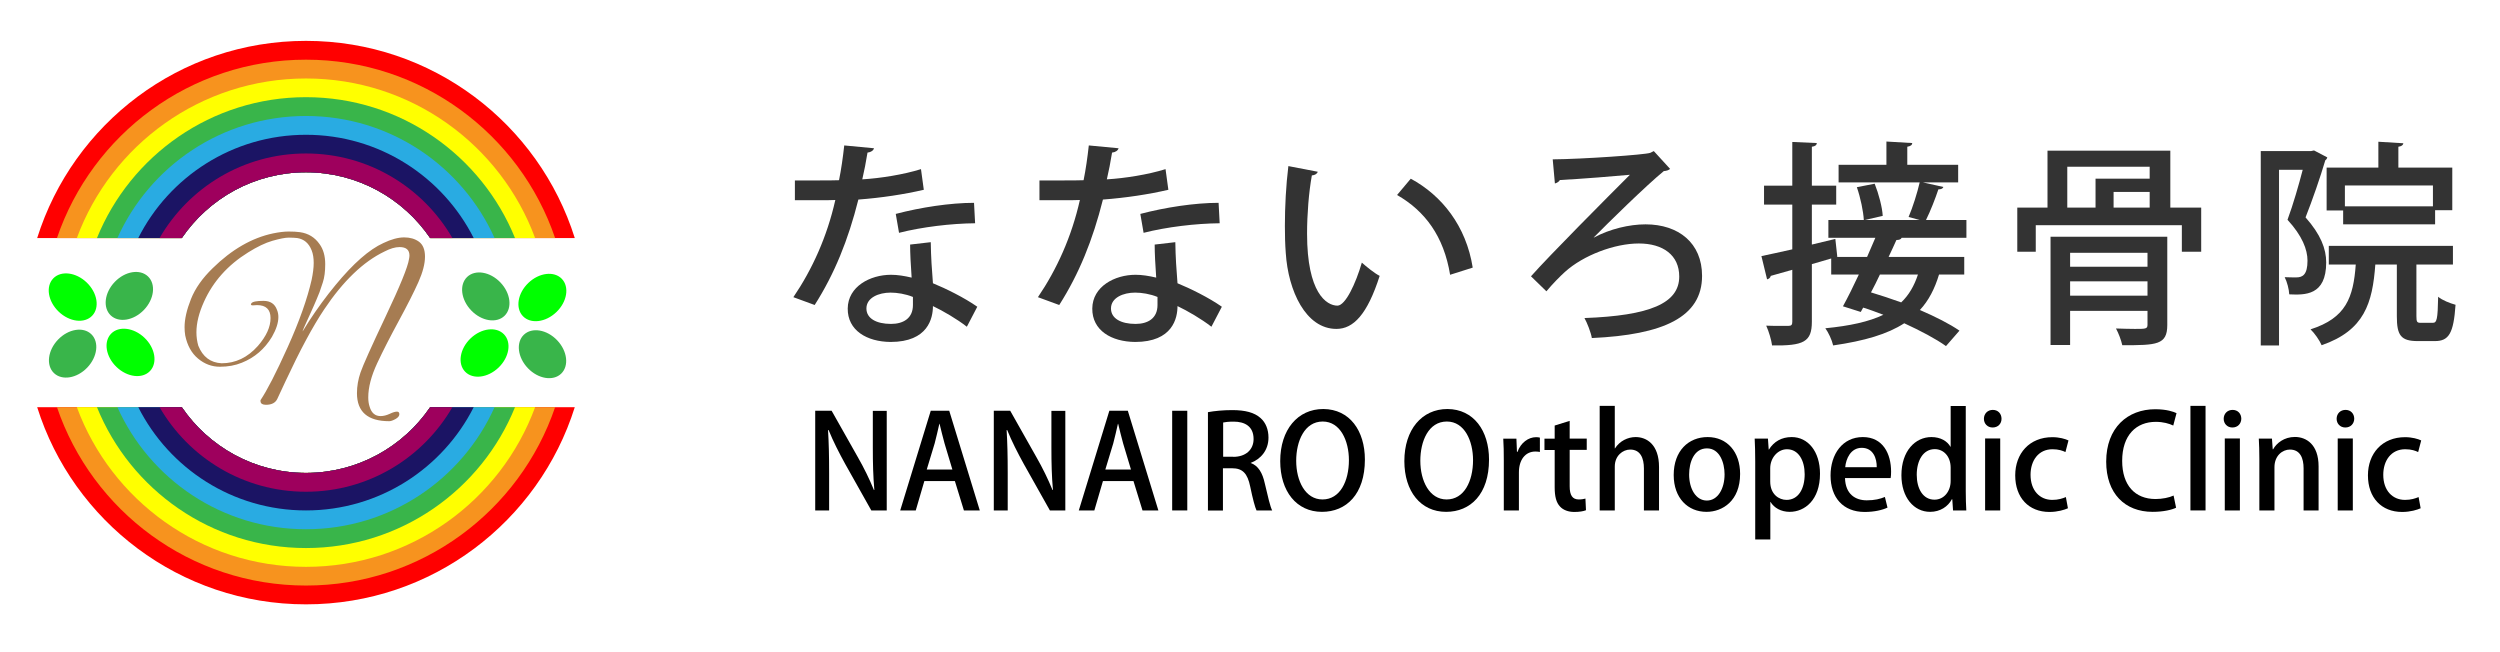 <?xml version="1.0" encoding="UTF-8"?>
<svg xmlns="http://www.w3.org/2000/svg" xmlns:xlink="http://www.w3.org/1999/xlink" version="1.1" id="レイヤー_1" x="0px" y="0px" viewBox="0 0 230 60" style="enable-background:new 0 0 230 60;" xml:space="preserve">
<style type="text/css">
	.st0{fill:#FF0000;}
	.st1{fill:#F7931E;}
	.st2{fill:#FFFF00;}
	.st3{fill:#39B54A;}
	.st4{fill:#29ABE2;}
	.st5{fill:#1B1464;}
	.st6{fill:#9E005D;}
	.st7{fill:#00FF00;}
	.st8{fill:#A67C52;}
	.st9{fill:#333333;}
</style>
<g>
	<g>
		<g>
			<g>
				<path class="st0" d="M39.58,37.46c-2.49,3.65-6.68,6.05-11.43,6.05s-8.94-2.4-11.43-6.05H3.42C6.72,47.97,16.55,55.6,28.15,55.6      s21.43-7.63,24.73-18.14H39.58z"></path>
				<path class="st0" d="M16.72,21.9c2.49-3.65,6.68-6.05,11.43-6.05s8.94,2.4,11.43,6.05h13.3C49.58,11.39,39.76,3.76,28.15,3.76      S6.72,11.39,3.42,21.9H16.72z"></path>
			</g>
			<g>
				<path class="st1" d="M16.72,21.9c2.49-3.65,6.68-6.05,11.43-6.05c4.75,0,8.94,2.4,11.43,6.05h11.49      C47.83,12.36,38.79,5.49,28.15,5.49S8.48,12.36,5.24,21.9H16.72z"></path>
				<path class="st1" d="M39.58,37.46c-2.49,3.65-6.68,6.05-11.43,6.05c-4.75,0-8.94-2.4-11.43-6.05H5.24      C8.48,47,17.51,53.87,28.15,53.87S47.83,47,51.07,37.46H39.58z"></path>
			</g>
			<g>
				<path class="st2" d="M16.72,21.9c2.49-3.65,6.68-6.05,11.43-6.05c4.75,0,8.94,2.4,11.43,6.05h9.65      C46.07,13.33,37.82,7.22,28.15,7.22S10.23,13.33,7.07,21.9H16.72z"></path>
				<path class="st2" d="M39.58,37.46c-2.49,3.65-6.68,6.05-11.43,6.05c-4.75,0-8.94-2.4-11.43-6.05H7.07      c3.16,8.57,11.41,14.69,21.08,14.69s17.92-6.11,21.08-14.69H39.58z"></path>
			</g>
			<g>
				<path class="st3" d="M16.72,21.9c2.49-3.65,6.68-6.05,11.43-6.05s8.94,2.4,11.43,6.05h7.8C44.3,14.31,36.85,8.94,28.15,8.94      S12,14.31,8.92,21.9H16.72z"></path>
				<path class="st3" d="M39.58,37.46c-2.49,3.65-6.68,6.05-11.43,6.05s-8.94-2.4-11.43-6.05h-7.8c3.08,7.6,10.53,12.96,19.23,12.96      s16.15-5.36,19.23-12.96H39.58z"></path>
			</g>
			<g>
				<path class="st4" d="M39.58,37.46c-2.49,3.65-6.68,6.05-11.43,6.05c-4.75,0-8.94-2.4-11.43-6.05H10.8      c2.97,6.62,9.62,11.23,17.35,11.23c7.73,0,14.38-4.61,17.35-11.23H39.58z"></path>
				<path class="st4" d="M16.72,21.9c2.49-3.65,6.68-6.05,11.43-6.05c4.75,0,8.94,2.4,11.43,6.05h5.92      c-2.97-6.62-9.62-11.23-17.35-11.23S13.77,15.28,10.8,21.9H16.72z"></path>
			</g>
			<g>
				<path class="st5" d="M16.72,21.9c2.49-3.65,6.68-6.05,11.43-6.05s8.94,2.4,11.43,6.05h4c-2.85-5.64-8.69-9.5-15.43-9.5      s-12.59,3.87-15.43,9.5H16.72z"></path>
				<path class="st5" d="M39.58,37.46c-2.49,3.65-6.68,6.05-11.43,6.05s-8.94-2.4-11.43-6.05h-4c2.85,5.64,8.69,9.5,15.43,9.5      s12.59-3.87,15.43-9.5H39.58z"></path>
			</g>
			<g>
				<path class="st6" d="M16.72,21.9c2.49-3.65,6.68-6.05,11.43-6.05s8.94,2.4,11.43,6.05h2.04c-2.69-4.65-7.71-7.78-13.47-7.78      s-10.78,3.13-13.47,7.78H16.72z"></path>
				<path class="st6" d="M39.58,37.46c-2.49,3.65-6.68,6.05-11.43,6.05s-8.94-2.4-11.43-6.05h-2.04c2.69,4.65,7.71,7.78,13.47,7.78      s10.78-3.13,13.47-7.78H39.58z"></path>
			</g>
		</g>
		<g>
			
				<ellipse transform="matrix(0.722 -0.692 0.692 0.722 -8.642 43.617)" class="st3" cx="49.9" cy="32.55" rx="1.86" ry="2.48"></ellipse>
			
				<ellipse transform="matrix(0.722 -0.692 0.692 0.722 -10.05 39.897)" class="st7" cx="44.57" cy="32.44" rx="2.48" ry="1.86"></ellipse>
			
				<ellipse transform="matrix(0.722 -0.692 0.692 0.722 -6.416 38.522)" class="st3" cx="44.68" cy="27.24" rx="1.86" ry="2.48"></ellipse>
			
				<ellipse transform="matrix(0.722 -0.692 0.692 0.722 -5.041 42.155)" class="st7" cx="49.89" cy="27.34" rx="2.48" ry="1.86"></ellipse>
		</g>
		<g>
			<g>
				<path class="st8" d="M24.89,29.26c0-0.79-0.42-1.19-1.24-1.19c-0.1,0-0.21,0.01-0.33,0.02c-0.12,0.01-0.19,0-0.22-0.05      c-0.03-0.04-0.02-0.09,0.03-0.14c0.11-0.15,0.48-0.22,1.11-0.22c0.63,0,1.04,0.27,1.24,0.82c0.09,0.21,0.13,0.43,0.13,0.67      c0,0.53-0.2,1.14-0.59,1.82c-0.67,1.11-1.59,1.91-2.77,2.38c-0.61,0.25-1.28,0.37-2.02,0.37c-0.74,0-1.41-0.25-2.01-0.75      c-0.6-0.5-0.99-1.21-1.18-2.13c-0.04-0.24-0.06-0.49-0.06-0.76c0-0.74,0.2-1.61,0.59-2.59s1.06-1.93,1.99-2.83      c1.76-1.73,3.62-2.8,5.57-3.21c0.54-0.11,1.02-0.17,1.43-0.17s0.76,0.02,1.04,0.06c0.77,0.11,1.37,0.48,1.8,1.1      c0.35,0.48,0.52,1.1,0.52,1.84c0,0.67-0.07,1.23-0.22,1.68c-0.15,0.45-0.25,0.75-0.3,0.89c-0.05,0.14-0.14,0.36-0.27,0.66      c-0.13,0.3-0.21,0.49-0.25,0.58c-0.04,0.09-0.14,0.31-0.3,0.67c-0.52,1.13-0.77,1.7-0.74,1.71l0.58-0.93      c0.76-1.16,1.57-2.28,2.45-3.34c1.63-1.98,3.1-3.27,4.4-3.86c0.73-0.35,1.37-0.52,1.91-0.52s1,0.13,1.37,0.4      c0.36,0.27,0.55,0.72,0.55,1.37s-0.2,1.43-0.61,2.35c-0.41,0.92-1.01,2.1-1.79,3.54s-1.45,2.74-2,3.92      c-0.55,1.18-0.82,2.22-0.82,3.14c0,0.32,0.04,0.61,0.13,0.87c0.17,0.57,0.51,0.85,1,0.85c0.27,0,0.55-0.07,0.85-0.21      c0.29-0.14,0.51-0.2,0.66-0.2c0.15,0,0.22,0.08,0.22,0.24s-0.12,0.31-0.35,0.44c-0.24,0.13-0.43,0.2-0.58,0.2      c-1.98,0-2.97-0.86-2.97-2.58c0-0.63,0.11-1.27,0.33-1.91c0.22-0.64,0.99-2.36,2.31-5.15s2.04-4.54,2.15-5.28      c0.02-0.11,0.04-0.22,0.04-0.32c0-0.52-0.3-0.78-0.91-0.78c-0.41,0-0.87,0.14-1.39,0.41c-1.94,0.93-3.8,2.71-5.55,5.33      c-1.04,1.55-2.22,3.75-3.55,6.6c-0.48,1.04-0.74,1.58-0.76,1.63c-0.17,0.36-0.52,0.54-1.04,0.54c-0.31,0-0.48-0.1-0.5-0.3      c-0.01-0.04-0.01-0.08,0-0.13c0.59-0.88,1.43-2.5,2.5-4.88c1.07-2.37,1.8-4.44,2.2-6.19c0.12-0.58,0.19-1.1,0.19-1.55      c0-0.45-0.06-0.84-0.19-1.16c-0.26-0.66-0.7-1.03-1.32-1.13c-0.19-0.02-0.45-0.04-0.78-0.04c-0.33,0-0.83,0.1-1.5,0.29      c-0.66,0.19-1.41,0.55-2.24,1.07c-1.87,1.16-3.23,2.68-4.07,4.55c-0.46,1.02-0.69,1.95-0.69,2.8c0,0.43,0.06,0.84,0.17,1.23      c0.41,1.03,1.13,1.57,2.15,1.62c1.28,0,2.39-0.53,3.34-1.6C24.5,30.93,24.89,30.09,24.89,29.26z"></path>
			</g>
		</g>
		<g>
			
				<ellipse transform="matrix(0.692 -0.722 0.722 0.692 -21.436 14.825)" class="st3" cx="6.67" cy="32.55" rx="2.48" ry="1.86"></ellipse>
			
				<ellipse transform="matrix(0.692 -0.722 0.722 0.692 -19.718 18.636)" class="st7" cx="12" cy="32.44" rx="1.86" ry="2.48"></ellipse>
			
				<ellipse transform="matrix(0.692 -0.722 0.722 0.692 -15.995 16.958)" class="st3" cx="11.89" cy="27.24" rx="2.48" ry="1.86"></ellipse>
			
				<ellipse transform="matrix(0.692 -0.722 0.722 0.692 -17.674 13.235)" class="st7" cx="6.68" cy="27.34" rx="1.86" ry="2.48"></ellipse>
		</g>
	</g>
	<g>
		<path class="st9" d="M80.41,13.64c-0.06,0.2-0.26,0.36-0.6,0.4c-0.12,0.78-0.32,1.78-0.48,2.46c1.68-0.1,3.8-0.44,5.4-0.94    l0.26,1.9c-1.8,0.42-3.9,0.74-6.02,0.9c-0.94,3.74-2.2,6.84-4.02,9.7l-1.96-0.72c1.74-2.56,3.1-5.56,3.86-8.94    c-0.42,0.02-0.94,0.02-1.38,0.02h-2.34V16.6h2.3c0.62,0,1.24,0,1.76-0.02c0.2-0.98,0.36-2.1,0.48-3.2L80.41,13.64z M85.63,22.28    c0.02,1.4,0.1,2.52,0.2,3.78c1.18,0.48,2.88,1.32,4.08,2.16l-0.96,1.84c-0.92-0.72-2.2-1.46-3.12-1.9c0,1.1-0.44,3.3-3.9,3.3    c-2.18-0.02-3.96-1.06-3.94-3.08s2.06-3.1,3.98-3.1c0.6,0,1.22,0.1,1.9,0.26c-0.08-1.12-0.14-2.26-0.14-3.04L85.63,22.28z     M83.99,27.32c-0.68-0.28-1.46-0.4-2.06-0.4c-1.08,0-2.22,0.46-2.22,1.46c0,0.92,0.92,1.42,2.26,1.42c1.12,0,2.02-0.5,2.02-1.74    V27.32z M89.71,20.54c-2.2,0.02-4.88,0.34-7,0.88l-0.3-1.74c2.28-0.6,5-1.02,7.2-1.02L89.71,20.54z"></path>
		<path class="st9" d="M102.91,13.64c-0.06,0.2-0.26,0.36-0.6,0.4c-0.12,0.78-0.32,1.78-0.48,2.46c1.68-0.1,3.8-0.44,5.4-0.94    l0.26,1.9c-1.8,0.42-3.9,0.74-6.02,0.9c-0.94,3.74-2.2,6.84-4.02,9.7l-1.96-0.72c1.74-2.56,3.1-5.56,3.86-8.94    c-0.42,0.02-0.94,0.02-1.38,0.02h-2.34V16.6h2.3c0.62,0,1.24,0,1.76-0.02c0.2-0.98,0.36-2.1,0.48-3.2L102.91,13.64z M108.13,22.28    c0.02,1.4,0.1,2.52,0.2,3.78c1.18,0.48,2.88,1.32,4.08,2.16l-0.96,1.84c-0.92-0.72-2.2-1.46-3.12-1.9c0,1.1-0.44,3.3-3.9,3.3    c-2.18-0.02-3.96-1.06-3.94-3.08s2.06-3.1,3.98-3.1c0.6,0,1.22,0.1,1.9,0.26c-0.08-1.12-0.14-2.26-0.14-3.04L108.13,22.28z     M106.49,27.32c-0.68-0.28-1.46-0.4-2.06-0.4c-1.08,0-2.22,0.46-2.22,1.46c0,0.92,0.92,1.42,2.26,1.42c1.12,0,2.02-0.5,2.02-1.74    V27.32z M112.21,20.54c-2.2,0.02-4.88,0.34-7,0.88l-0.3-1.74c2.28-0.6,5-1.02,7.2-1.02L112.21,20.54z"></path>
		<path class="st9" d="M121.23,15.8c-0.04,0.18-0.26,0.32-0.54,0.34c-0.28,1.56-0.44,3.56-0.44,5.36c0,5.44,1.78,6.62,2.8,6.62    c0.74-0.02,1.68-2.04,2.24-3.96c0.4,0.36,1.16,0.98,1.64,1.22c-1.14,3.56-2.42,4.88-3.98,4.88c-2.82,0-4.44-3.5-4.66-7    c-0.06-0.76-0.08-1.6-0.08-2.48c0-1.76,0.1-3.7,0.32-5.5L121.23,15.8z M133.41,25.28c-0.58-3.54-2.3-5.86-4.88-7.34l1.26-1.5    c2.86,1.54,5.1,4.36,5.7,8.18L133.41,25.28z"></path>
		<path class="st9" d="M146.63,21.86c1.48-0.8,3.28-1.22,4.76-1.22c3.04,0,5.2,1.72,5.2,4.74c0,3.8-3.56,5.42-10.14,5.72    c-0.08-0.5-0.44-1.42-0.68-1.84c5.98-0.22,8.72-1.34,8.72-3.82c0-1.96-1.48-3.04-3.72-3.04c-2.22,0-5.1,1.08-6.8,2.62    c-0.4,0.36-1.14,1.1-1.7,1.78l-1.42-1.38c1.72-1.94,6.86-7.1,9.1-9.34c-1.02,0.1-4.7,0.4-6.44,0.48    c-0.06,0.14-0.28,0.28-0.46,0.32l-0.2-2.22c2.72-0.02,8.5-0.42,8.98-0.6l0.32-0.16l1.5,1.64c-0.14,0.12-0.32,0.18-0.58,0.2    c-1.66,1.36-5.2,4.84-6.44,6.1V21.86z"></path>
		<path class="st9" d="M180.91,21.88h-5.96c-0.06,0.14-0.22,0.2-0.48,0.2c-0.22,0.48-0.46,1.02-0.72,1.56h6.96v1.62h-2.32    c-0.4,1.32-0.96,2.4-1.76,3.26c1.44,0.62,2.74,1.28,3.64,1.9l-1.24,1.42c-0.92-0.66-2.32-1.4-3.84-2.1    c-1.54,1-3.64,1.62-6.54,2.04c-0.12-0.52-0.44-1.2-0.72-1.58c2.26-0.22,4-0.6,5.34-1.24c-0.64-0.24-1.26-0.48-1.86-0.66l-0.22,0.4    l-1.64-0.52c0.44-0.8,0.96-1.84,1.46-2.92h-2.54v-1.48l-1.78,0.52v5.3c0,1.86-0.76,2.22-3.66,2.18c-0.06-0.48-0.3-1.3-0.54-1.82    c0.46,0.02,0.9,0.02,1.26,0.02h0.78c0.28,0,0.36-0.1,0.36-0.38v-4.78l-1.98,0.56c-0.04,0.18-0.18,0.28-0.34,0.32l-0.52-2.14    c0.78-0.16,1.76-0.38,2.84-0.62v-4.12h-2.6v-1.74h2.6v-4.02l2.26,0.1c-0.02,0.18-0.14,0.3-0.46,0.34v3.58h2.24v1.74h-2.24v3.68    l2.16-0.52l0.18,1.64l-0.06,0.02h2.8l0.76-1.76h-4.32v-1.64h3.26c-0.04-0.78-0.3-2.04-0.64-3.02l1.64-0.32    c0.38,0.96,0.7,2.18,0.74,2.96l-1.66,0.38h5.06l-1.02-0.28c0.38-0.88,0.8-2.22,1.02-3.18h-7.46v-1.62h4.4v-2.14l2.38,0.14    c-0.02,0.18-0.14,0.28-0.46,0.34v1.66h4.68v1.62h-3.24l1.88,0.42c-0.04,0.14-0.2,0.22-0.46,0.22c-0.28,0.84-0.72,1.98-1.14,2.82    h3.72V21.88z M172.95,25.26c-0.26,0.56-0.54,1.12-0.82,1.64c0.88,0.26,1.82,0.58,2.78,0.92c0.7-0.66,1.2-1.52,1.54-2.56H172.95z"></path>
		<path class="st9" d="M199.67,19.1h2.84v4.06h-1.78v-2.44h-13.44v2.44h-1.7V19.1h2.78v-5.24h11.3V19.1z M199.39,21.78v8.12    c0,1.84-0.98,1.86-4.14,1.86c-0.1-0.46-0.34-1.1-0.58-1.54c0.62,0.02,1.26,0.04,1.74,0.04c0.98,0,1.16,0,1.16-0.38V28.6h-7.12    v3.14h-1.8v-9.96H199.39z M190.19,15.34v3.76h2.6v-2.66h4.98v-1.1H190.19z M197.57,23.26h-7.12v1.28h7.12V23.26z M190.45,27.2    h7.12v-1.32h-7.12V27.2z M197.77,19.1v-1.44h-3.32v1.44H197.77z"></path>
		<path class="st9" d="M212.89,13.84l1.22,0.64c-0.02,0.1-0.1,0.22-0.18,0.26c-0.46,1.56-1.18,3.64-1.82,5.26    c1.4,1.58,1.9,2.9,1.9,4.14c0,3.08-1.98,3-3.4,2.94c-0.02-0.46-0.2-1.16-0.42-1.58c0.4,0.02,0.8,0.02,1.08,0.02    c0.58,0,1.02-0.26,1.02-1.54c0-1.02-0.48-2.28-1.84-3.76c0.52-1.4,1.04-3.22,1.4-4.6h-2.18v16.16h-1.68V13.9h4.62L212.89,13.84z     M222.31,29.08c0,0.56,0.06,0.62,0.42,0.62h1.08c0.38,0,0.46-0.3,0.5-2.4c0.36,0.32,1.1,0.6,1.6,0.74    c-0.18,2.64-0.62,3.34-1.9,3.34h-1.58c-1.56,0-1.92-0.54-1.92-2.28v-4.76h-1.98c-0.26,3.54-1,6.06-4.94,7.42    c-0.18-0.44-0.66-1.12-1.02-1.46c3.26-1.04,3.94-2.92,4.16-5.96h-2.48v-1.72h11.42v1.72h-3.36V29.08z M214.05,15.42h4.76v-2.38    l2.3,0.14c-0.02,0.16-0.16,0.28-0.46,0.32v1.92h4.96v3.92h-1.58v1.3h-8.46v-1.28h-1.52V15.42z M223.83,18.98v-1.92h-8.1v1.92    H223.83z"></path>
	</g>
	<g>
		<path d="M81.56,46.96h-1.4l-2.41-4.29c-0.55-1-1.1-2.07-1.52-3.11l-0.05,0.01c0.07,1.16,0.1,2.35,0.1,3.96v3.43h-1.28v-9.17h1.51    l2.4,4.25c0.58,1.01,1.09,2.06,1.49,3.04l0.04-0.01c-0.11-1.25-0.14-2.42-0.14-3.89v-3.38h1.28V46.96z"></path>
		<path d="M90.14,46.96h-1.46l-0.83-2.7h-2.81l-0.79,2.7h-1.43l2.81-9.17h1.7L90.14,46.96z M87.62,43.2l-0.72-2.4    c-0.17-0.6-0.32-1.25-0.46-1.81h-0.02c-0.13,0.56-0.28,1.24-0.43,1.8l-0.73,2.41H87.62z"></path>
		<path d="M97.99,46.96h-1.4l-2.41-4.29c-0.55-1-1.1-2.07-1.52-3.11l-0.05,0.01c0.07,1.16,0.1,2.35,0.1,3.96v3.43h-1.28v-9.17h1.51    l2.4,4.25c0.58,1.01,1.09,2.06,1.49,3.04l0.04-0.01c-0.11-1.25-0.14-2.42-0.14-3.89v-3.38h1.28V46.96z"></path>
		<path d="M106.57,46.96h-1.46l-0.83-2.7h-2.81l-0.79,2.7h-1.43l2.81-9.17h1.7L106.57,46.96z M104.05,43.2l-0.72-2.4    c-0.17-0.6-0.32-1.25-0.46-1.81h-0.02c-0.13,0.56-0.28,1.24-0.43,1.8l-0.73,2.41H104.05z"></path>
		<path d="M107.84,37.79h1.39v9.17h-1.39V37.79z"></path>
		<path d="M115.08,42.6c0.68,0.25,1.07,0.9,1.28,1.87c0.28,1.2,0.5,2.15,0.68,2.49h-1.44c-0.13-0.26-0.35-1.07-0.58-2.19    c-0.25-1.22-0.7-1.69-1.67-1.69h-0.84v3.89h-1.38v-9.05c0.59-0.11,1.4-0.19,2.23-0.19c1.2,0,2.04,0.22,2.61,0.73    c0.48,0.42,0.73,1.06,0.73,1.8c0,1.18-0.72,1.98-1.64,2.33V42.6z M113.46,42.03c1.15,0,1.87-0.66,1.87-1.64    c0-1.19-0.84-1.6-1.83-1.6c-0.47,0-0.8,0.04-0.97,0.08v3.15H113.46z"></path>
		<path d="M125.57,42.28c0,3.19-1.71,4.81-3.95,4.81c-2.34,0-3.84-1.89-3.84-4.67c0-2.89,1.61-4.79,3.96-4.79    C124.18,37.64,125.57,39.64,125.57,42.28z M119.25,42.39c0,1.86,0.84,3.56,2.42,3.56c1.61,0,2.43-1.67,2.43-3.62    c0-1.75-0.77-3.55-2.41-3.55C120.01,38.78,119.25,40.59,119.25,42.39z"></path>
		<path d="M136.99,42.28c0,3.19-1.71,4.81-3.95,4.81c-2.34,0-3.84-1.89-3.84-4.67c0-2.89,1.61-4.79,3.96-4.79    C135.59,37.64,136.99,39.64,136.99,42.28z M130.67,42.39c0,1.86,0.84,3.56,2.42,3.56c1.61,0,2.43-1.67,2.43-3.62    c0-1.75-0.77-3.55-2.41-3.55C131.42,38.78,130.67,40.59,130.67,42.39z"></path>
		<path d="M141.67,41.58c-0.12-0.02-0.25-0.04-0.41-0.04c-0.94,0-1.52,0.77-1.52,1.92v3.5h-1.39v-4.59c0-0.77-0.01-1.4-0.05-2.01    h1.21l0.05,1.21h0.05c0.3-0.84,1-1.35,1.71-1.35c0.13,0,0.23,0.01,0.35,0.04V41.58z"></path>
		<path d="M143.03,39.15l1.38-0.43v1.63h1.57v1.04h-1.57v3.35c0,0.82,0.25,1.21,0.84,1.21c0.28,0,0.44-0.04,0.61-0.08l0.05,1.07    c-0.24,0.1-0.61,0.16-1.08,0.16c-0.55,0-1.02-0.18-1.31-0.5c-0.34-0.36-0.49-0.91-0.49-1.77V41.4h-0.94v-1.04h0.94V39.15z"></path>
		<path d="M152.63,46.96h-1.39V43.1c0-0.95-0.32-1.74-1.26-1.74c-0.68,0-1.42,0.56-1.42,1.56v4.04h-1.39v-9.62h1.39v3.91h0.02    c0.43-0.68,1.18-1.04,1.9-1.04c1,0,2.15,0.67,2.15,2.76V46.96z"></path>
		<path d="M160.09,43.6c0,2.47-1.61,3.49-3.09,3.49c-1.71,0-3.02-1.26-3.02-3.39c0-2.23,1.37-3.49,3.12-3.49    C158.9,40.21,160.09,41.58,160.09,43.6z M157.04,41.25c-1.19,0-1.64,1.27-1.64,2.41c0,1.29,0.61,2.39,1.63,2.39    c1.01,0,1.63-1.09,1.63-2.41C158.66,42.55,158.2,41.25,157.04,41.25z"></path>
		<path d="M162.74,41.36c0.46-0.74,1.17-1.15,2.1-1.15c1.49,0,2.6,1.32,2.6,3.37c0,2.42-1.4,3.51-2.79,3.51    c-0.79,0-1.44-0.37-1.76-0.91h-0.02v3.45h-1.39v-7.15c0-0.86-0.02-1.55-0.05-2.13h1.22l0.07,1.01H162.74z M162.86,44.3    c0,1.19,0.82,1.69,1.5,1.69c1.08,0,1.67-1,1.67-2.36c0-1.26-0.56-2.3-1.63-2.3c-0.83,0-1.54,0.78-1.54,1.75V44.3z"></path>
		<path d="M173.65,46.7c-0.47,0.22-1.2,0.4-2.1,0.4c-1.99,0-3.14-1.33-3.14-3.35c0-1.97,1.1-3.54,2.97-3.54    c1.86,0,2.6,1.55,2.6,3.18c0,0.23-0.01,0.42-0.04,0.59h-4.2c0.04,1.49,0.96,2.05,2,2.05c0.73,0,1.24-0.13,1.67-0.31L173.65,46.7z     M172.66,42.98c0.01-0.79-0.31-1.78-1.38-1.78c-1.02,0-1.45,1.01-1.52,1.78H172.66z"></path>
		<path d="M180.85,45.2c0,0.6,0.02,1.31,0.05,1.76h-1.22l-0.07-1.03h-0.04c-0.35,0.67-1.07,1.16-2,1.16c-1.5,0-2.64-1.33-2.64-3.37    c0-2.24,1.28-3.51,2.76-3.51c0.85,0,1.46,0.38,1.75,0.89h0.02v-3.75h1.39V45.2z M179.46,43.03c0-1.08-0.68-1.71-1.46-1.71    c-1.07,0-1.66,1.05-1.66,2.36c0,1.29,0.58,2.29,1.63,2.29c0.9,0,1.49-0.79,1.49-1.72V43.03z"></path>
		<path d="M183.32,39.33c-0.48,0-0.8-0.36-0.8-0.8c0-0.47,0.34-0.82,0.82-0.82c0.48,0,0.8,0.35,0.8,0.82    C184.14,38.97,183.83,39.33,183.32,39.33z M184.02,46.96h-1.39v-6.62h1.39V46.96z"></path>
		<path d="M190.25,46.76c-0.31,0.14-0.94,0.34-1.7,0.34c-1.91,0-3.15-1.31-3.15-3.37c0-2,1.3-3.51,3.42-3.51    c0.64,0,1.19,0.16,1.48,0.3l-0.28,1.07c-0.24-0.12-0.62-0.26-1.19-0.26c-1.3,0-2.02,1.05-2.02,2.35c0,1.45,0.85,2.31,2,2.31    c0.55,0,0.94-0.13,1.25-0.26L190.25,46.76z"></path>
		<path d="M200.2,46.71c-0.38,0.19-1.16,0.38-2.16,0.38c-2.55,0-4.27-1.69-4.27-4.62c0-3.12,1.97-4.82,4.51-4.82    c1.05,0,1.7,0.23,1.96,0.36l-0.3,1.14c-0.38-0.18-0.92-0.34-1.61-0.34c-1.78,0-3.09,1.2-3.09,3.59c0,2.25,1.18,3.51,3.07,3.51    c0.62,0,1.26-0.13,1.66-0.32L200.2,46.71z"></path>
		<path d="M202.91,46.96h-1.39v-9.62h1.39V46.96z"></path>
		<path d="M205.38,39.33c-0.48,0-0.8-0.36-0.8-0.8c0-0.47,0.34-0.82,0.82-0.82c0.48,0,0.8,0.35,0.8,0.82    C206.19,38.97,205.88,39.33,205.38,39.33z M206.07,46.96h-1.39v-6.62h1.39V46.96z"></path>
		<path d="M213.32,46.96h-1.39v-3.87c0-0.94-0.31-1.73-1.26-1.73c-0.68,0-1.42,0.56-1.42,1.62v3.98h-1.39v-4.75    c0-0.73-0.02-1.3-0.05-1.86h1.21l0.07,0.98h0.04c0.31-0.56,1.01-1.13,2-1.13c1.03,0,2.18,0.67,2.18,2.71V46.96z"></path>
		<path d="M215.77,39.33c-0.48,0-0.8-0.36-0.8-0.8c0-0.47,0.34-0.82,0.82-0.82c0.48,0,0.8,0.35,0.8,0.82    C216.58,38.97,216.27,39.33,215.77,39.33z M216.46,46.96h-1.39v-6.62h1.39V46.96z"></path>
		<path d="M222.7,46.76c-0.31,0.14-0.94,0.34-1.7,0.34c-1.91,0-3.15-1.31-3.15-3.37c0-2,1.3-3.51,3.42-3.51    c0.64,0,1.19,0.16,1.48,0.3l-0.28,1.07c-0.24-0.12-0.62-0.26-1.19-0.26c-1.3,0-2.02,1.05-2.02,2.35c0,1.45,0.85,2.31,2,2.31    c0.55,0,0.94-0.13,1.25-0.26L222.7,46.76z"></path>
	</g>
</g>
</svg>
